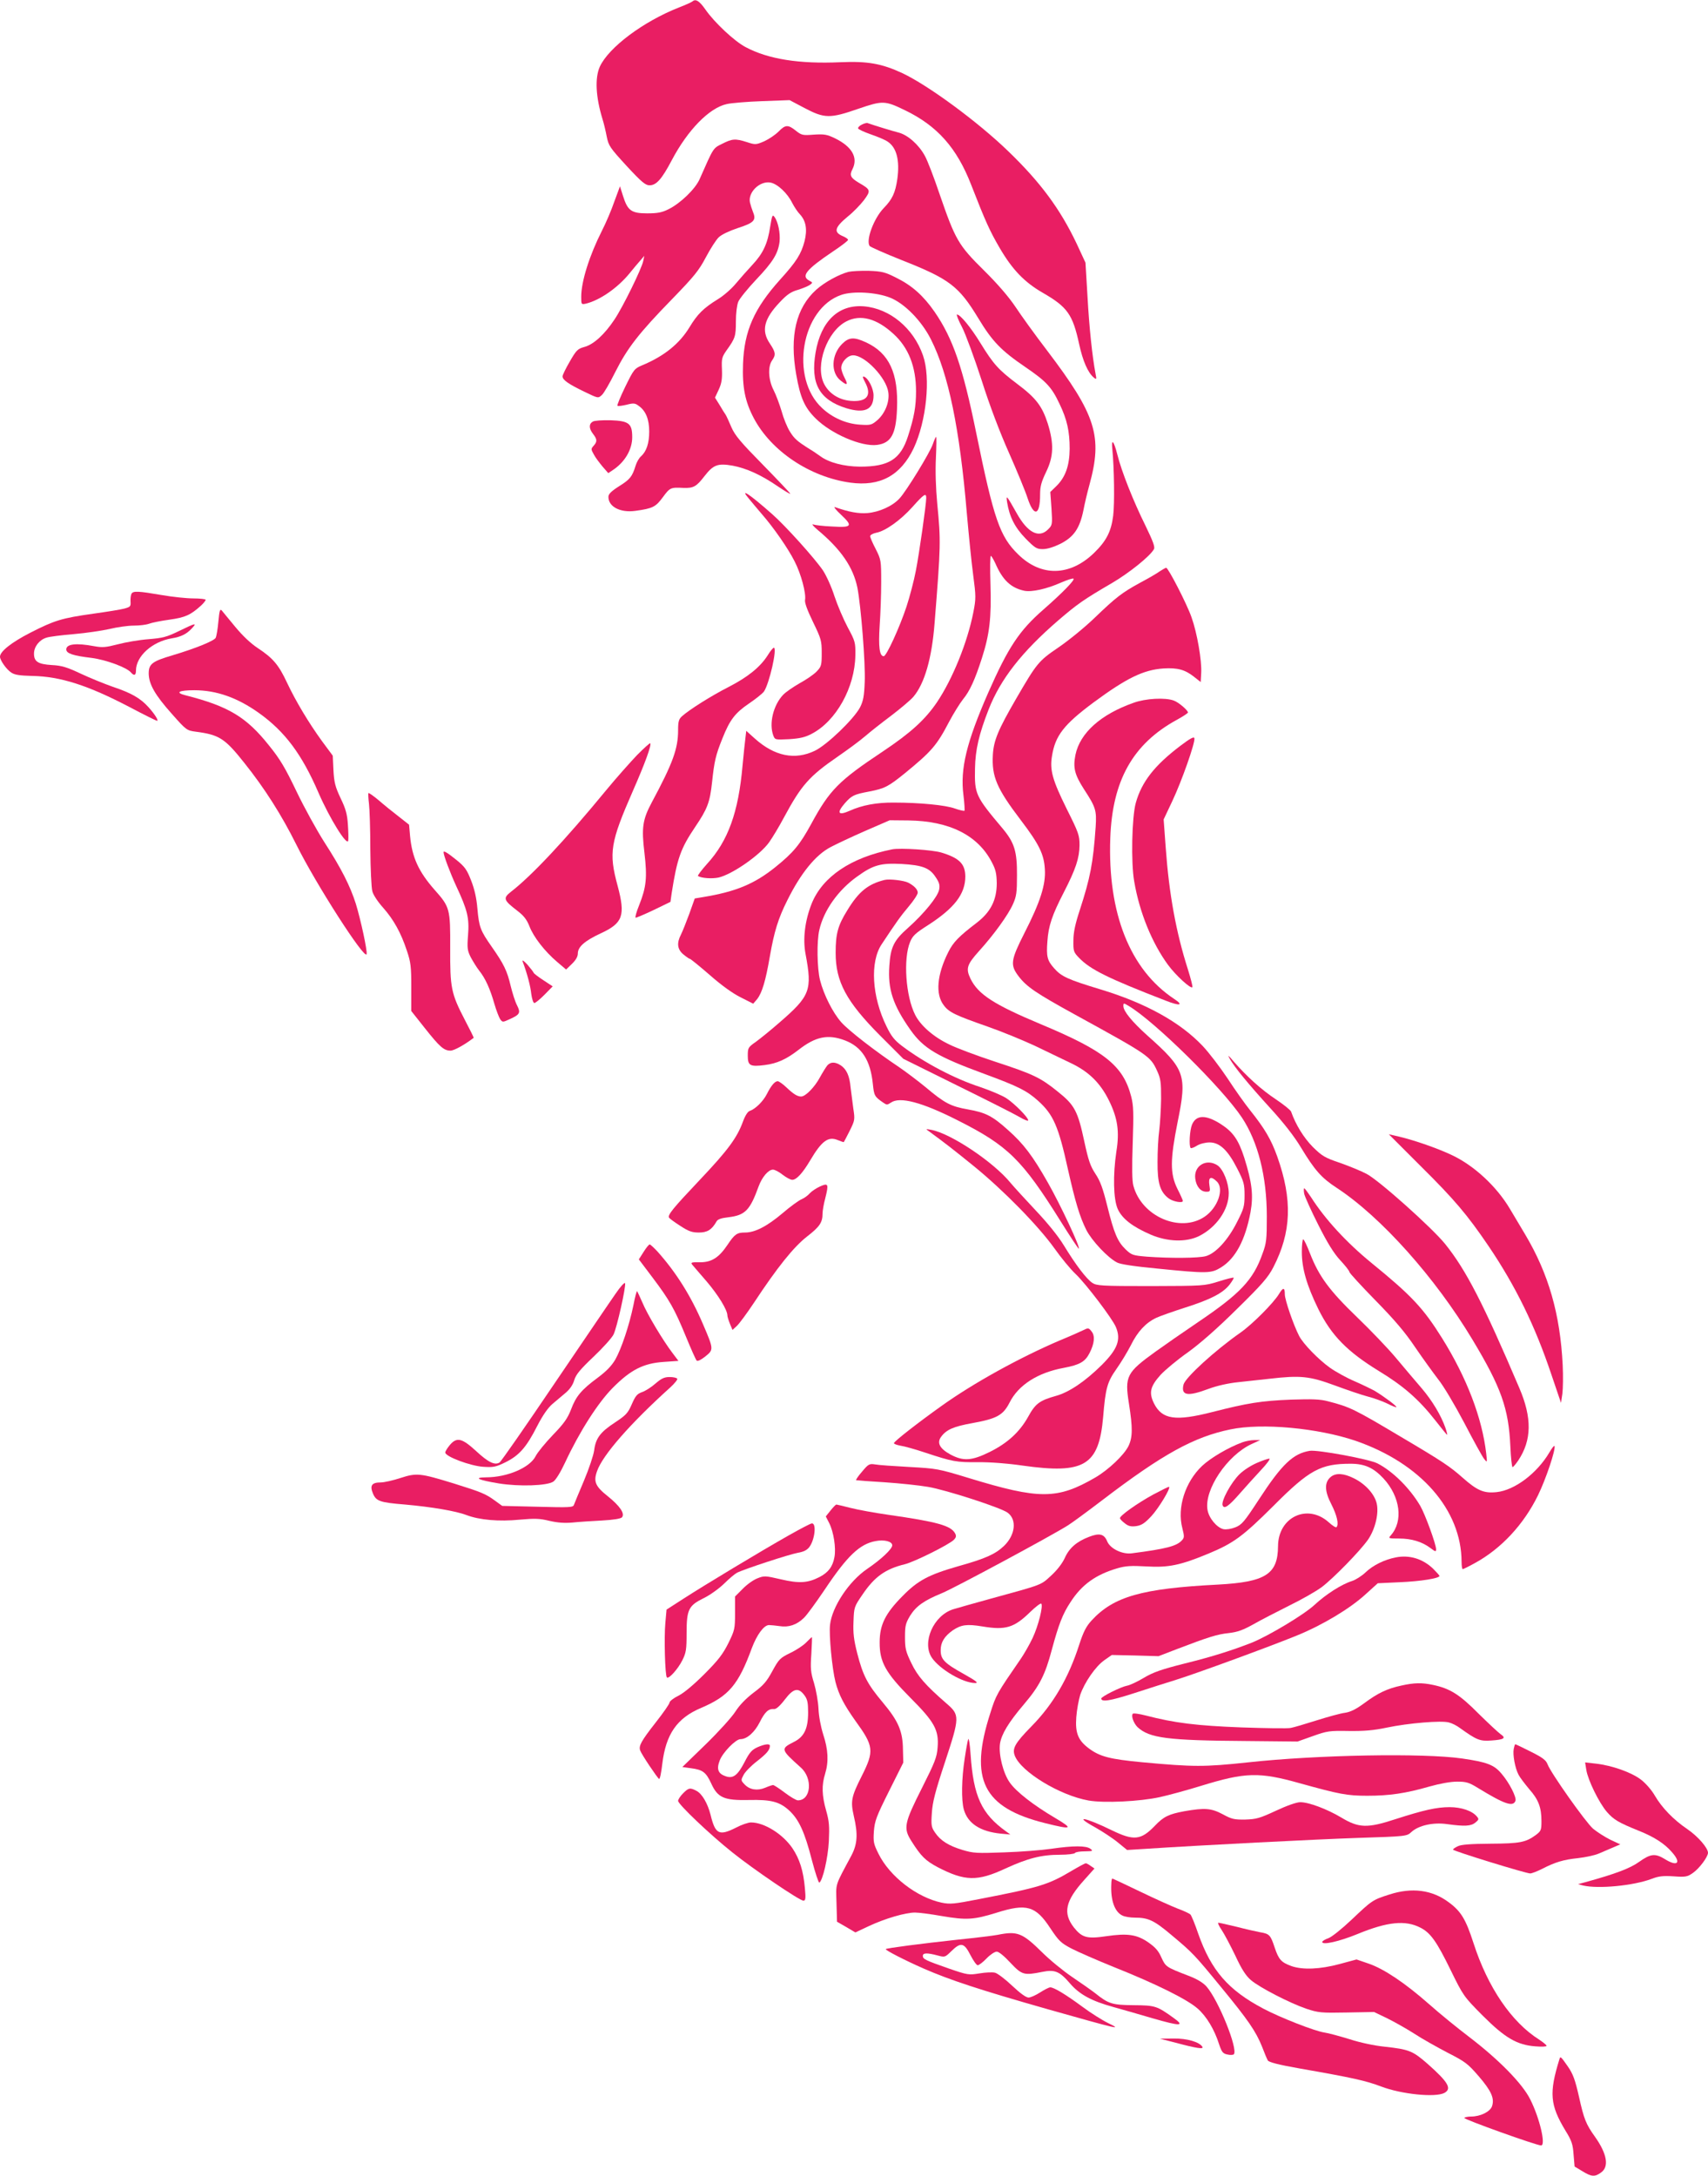 <?xml version="1.0" standalone="no"?>
<!DOCTYPE svg PUBLIC "-//W3C//DTD SVG 20010904//EN"
 "http://www.w3.org/TR/2001/REC-SVG-20010904/DTD/svg10.dtd">
<svg version="1.0" xmlns="http://www.w3.org/2000/svg"
 width="1005pt" height="1280pt" viewBox="0 0 1005 1280"
 preserveAspectRatio="xMidYMid meet">
<g transform="translate(0,1280) scale(0.1,-0.1)"
fill="#e91e63" stroke="none">
<path d="M4075 12792 c-6 -5 -41 -21 -80 -36 -209 -82 -414 -235 -466 -349
-29 -66 -24 -176 16 -307 8 -25 19 -71 25 -103 11 -55 19 -66 117 -173 89 -96
111 -114 135 -114 40 0 72 36 131 148 94 178 221 308 324 330 26 6 120 14 208
17 l161 6 89 -47 c116 -61 149 -62 315 -4 144 49 156 49 274 -8 191 -92 306
-222 390 -438 85 -218 110 -273 169 -374 75 -128 146 -201 254 -263 144 -83
175 -127 213 -302 21 -97 51 -167 86 -196 16 -13 17 -11 10 24 -19 101 -37
270 -47 452 l-12 200 -52 112 c-97 204 -213 361 -403 544 -179 173 -470 387
-623 459 -121 56 -204 71 -363 64 -244 -11 -426 18 -559 89 -65 34 -183 144
-237 222 -35 50 -57 63 -75 47z"/>
<path d="M5071 12067 c-13 -6 -23 -16 -22 -22 0 -5 34 -21 74 -35 41 -14 86
-33 100 -43 53 -35 72 -110 57 -220 -12 -81 -29 -119 -81 -172 -58 -61 -105
-188 -82 -222 5 -6 88 -43 186 -82 284 -112 338 -153 454 -344 82 -136 135
-190 276 -286 123 -84 155 -118 201 -216 45 -93 60 -163 60 -265 -1 -100 -25
-168 -80 -221 l-34 -33 7 -97 c6 -95 5 -98 -20 -123 -54 -54 -120 -20 -184 94
-61 108 -64 112 -57 65 14 -85 45 -147 108 -212 56 -57 66 -63 102 -63 26 0
64 12 103 31 79 40 114 90 136 198 8 42 24 109 35 148 79 287 40 411 -251 794
-69 90 -151 204 -184 254 -39 58 -103 133 -186 215 -150 148 -168 180 -260
447 -33 98 -72 200 -87 226 -35 65 -100 123 -154 137 -35 9 -138 40 -183 56
-5 2 -21 -2 -34 -9z"/>
<path d="M4581 12026 c-19 -19 -56 -44 -84 -57 -49 -21 -53 -21 -102 -5 -69
22 -87 20 -146 -10 -54 -27 -49 -19 -132 -207 -25 -58 -114 -144 -184 -178
-38 -19 -64 -24 -125 -24 -93 0 -115 16 -142 102 l-18 57 -33 -89 c-17 -50
-50 -127 -73 -172 -74 -146 -122 -299 -122 -388 0 -46 0 -47 28 -41 82 20 187
93 257 179 22 27 50 61 63 75 l23 27 -6 -30 c-10 -47 -119 -269 -169 -344 -59
-89 -124 -148 -178 -162 -39 -11 -47 -19 -85 -85 -24 -41 -43 -80 -43 -88 0
-21 35 -45 128 -90 81 -39 81 -40 103 -20 12 10 47 71 79 135 71 141 138 228
334 429 130 134 158 168 199 246 27 51 61 104 76 118 16 16 63 38 111 54 96
31 111 46 91 94 -7 18 -15 43 -18 56 -14 60 58 130 121 118 41 -8 99 -62 127
-119 12 -23 32 -54 46 -68 36 -39 44 -90 27 -158 -20 -76 -48 -120 -144 -226
-153 -170 -211 -302 -218 -495 -5 -138 12 -222 63 -319 102 -194 330 -347 568
-380 175 -24 296 41 373 202 75 160 101 414 55 546 -56 161 -195 276 -347 289
-150 12 -253 -86 -285 -271 -31 -183 21 -278 180 -328 109 -33 161 -9 161 75
0 40 -30 100 -55 110 -11 4 -10 -3 5 -32 42 -78 11 -118 -85 -110 -69 6 -127
43 -156 100 -55 108 17 310 132 368 82 42 177 17 275 -73 90 -81 134 -194 134
-339 0 -89 -11 -151 -47 -263 -44 -137 -113 -180 -283 -180 -95 1 -183 24
-234 62 -17 12 -44 31 -60 40 -75 47 -92 62 -118 104 -16 25 -38 79 -49 120
-12 40 -33 97 -47 124 -31 60 -35 138 -9 175 23 33 21 48 -13 99 -52 76 -35
145 58 243 43 46 67 62 107 73 29 9 60 22 70 29 18 13 18 14 -3 25 -50 27 -19
65 138 171 50 33 90 64 90 69 0 5 -13 14 -29 21 -58 24 -51 51 27 116 32 25
74 69 95 96 42 57 41 62 -28 102 -51 30 -58 45 -39 81 34 67 -2 132 -102 181
-48 23 -63 26 -125 22 -65 -5 -72 -4 -106 23 -46 37 -62 36 -102 -5z"/>
<path d="M4532 11468 c-15 -101 -42 -159 -105 -226 -29 -31 -74 -82 -99 -112
-25 -30 -72 -71 -104 -90 -84 -52 -120 -87 -167 -165 -59 -97 -149 -170 -279
-224 -45 -19 -49 -24 -99 -126 -28 -58 -49 -108 -46 -112 4 -3 27 0 53 6 42
11 51 10 73 -7 41 -29 61 -79 61 -150 0 -69 -16 -117 -48 -146 -12 -10 -26
-35 -32 -55 -20 -65 -33 -81 -97 -121 -47 -30 -63 -46 -63 -63 0 -58 70 -94
158 -82 103 14 120 23 162 80 42 57 46 59 122 55 59 -2 76 8 123 69 52 67 78
77 165 62 81 -15 168 -54 267 -122 40 -27 73 -47 73 -43 0 3 -72 79 -160 169
-130 132 -165 173 -186 221 -14 33 -29 66 -34 74 -6 8 -22 34 -36 58 l-27 43
22 47 c17 37 21 62 19 118 -3 65 0 74 27 113 51 71 55 83 55 169 0 49 6 97 14
117 8 19 56 78 105 130 99 104 129 153 138 223 5 50 -8 116 -30 146 -12 16
-14 9 -25 -56z"/>
<path d="M4993 11201 c-57 -15 -141 -61 -190 -105 -119 -107 -158 -272 -118
-499 24 -137 49 -194 115 -259 92 -91 270 -167 361 -155 82 11 111 62 117 211
9 211 -46 329 -182 392 -71 33 -101 31 -141 -9 -64 -64 -68 -170 -8 -216 38
-31 45 -26 23 16 -11 21 -20 47 -20 59 0 34 37 74 70 74 70 0 196 -133 207
-218 8 -56 -19 -123 -64 -163 -34 -29 -40 -31 -102 -27 -81 5 -162 40 -223 97
-193 177 -123 588 114 667 69 23 203 15 283 -16 86 -33 188 -137 243 -247 103
-204 169 -524 211 -1023 11 -124 27 -286 37 -360 17 -129 17 -141 1 -223 -35
-177 -122 -391 -214 -528 -70 -103 -155 -180 -318 -289 -260 -173 -313 -226
-422 -427 -67 -123 -106 -169 -210 -253 -123 -99 -232 -145 -427 -177 l-48 -8
-32 -90 c-18 -49 -40 -104 -49 -122 -26 -50 -22 -87 14 -117 17 -14 34 -26 38
-26 4 0 57 -43 117 -95 68 -60 136 -109 183 -132 l73 -37 23 27 c29 37 50 107
75 252 25 144 49 223 103 330 79 159 166 266 254 312 32 17 123 60 203 95
l145 63 110 -1 c241 -3 409 -87 491 -246 23 -43 28 -67 29 -123 0 -99 -36
-170 -118 -233 -106 -81 -138 -114 -167 -172 -67 -133 -77 -248 -27 -313 31
-42 68 -59 262 -127 83 -29 206 -80 275 -112 69 -33 163 -78 210 -101 106 -50
174 -117 225 -220 51 -103 63 -182 44 -299 -21 -140 -18 -282 8 -340 26 -57
87 -104 193 -150 100 -43 209 -46 285 -9 102 51 175 155 175 252 0 61 -33 142
-66 164 -65 43 -141 -2 -131 -78 6 -47 32 -77 65 -77 23 0 24 2 18 40 -7 47
10 54 45 19 43 -43 4 -154 -73 -206 -144 -97 -371 2 -419 182 -8 27 -9 109 -4
250 6 180 5 220 -9 275 -47 181 -155 268 -531 425 -277 116 -370 176 -415 269
-28 59 -21 82 52 163 86 95 170 211 198 274 21 46 24 70 24 169 1 142 -15 193
-84 276 -161 191 -166 203 -163 354 2 109 23 201 81 349 70 177 194 336 408
521 112 96 148 122 318 221 102 60 225 159 246 199 7 13 -6 47 -50 138 -71
143 -141 319 -166 420 -20 79 -36 96 -29 30 11 -110 14 -321 5 -392 -12 -93
-40 -148 -112 -218 -142 -138 -312 -142 -447 -9 -108 105 -143 206 -247 715
-79 387 -137 555 -245 712 -66 95 -133 155 -227 201 -65 33 -84 37 -160 40
-48 1 -101 -2 -119 -6z m863 -1713 c43 -100 92 -146 171 -163 44 -9 133 11
216 48 37 16 70 27 74 23 8 -8 -66 -84 -178 -182 -142 -124 -206 -221 -324
-488 -128 -292 -166 -449 -146 -603 6 -48 8 -89 6 -92 -3 -2 -28 3 -56 13 -54
20 -207 35 -359 35 -101 1 -187 -15 -260 -48 -68 -30 -79 -14 -29 44 41 46 53
52 143 69 92 18 112 28 212 109 155 127 186 162 259 302 26 49 63 108 81 131
40 48 71 116 112 244 45 140 56 237 50 432 -3 92 -2 168 2 168 4 0 15 -19 26
-42z"/>
<path d="M5661 10875 c21 -41 73 -182 115 -312 48 -151 108 -308 161 -427 46
-104 96 -224 110 -268 37 -111 73 -101 73 22 0 49 7 74 35 133 45 92 47 167
10 286 -33 102 -69 150 -180 233 -110 83 -139 115 -216 240 -57 93 -119 168
-138 168 -5 0 8 -34 30 -75z"/>
<path d="M3488 10320 c-24 -14 -23 -41 2 -73 24 -31 25 -45 3 -69 -16 -18 -16
-21 1 -51 9 -18 33 -49 51 -71 l34 -39 27 18 c70 46 114 120 114 193 0 81 -19
96 -127 100 -50 1 -96 -2 -105 -8z"/>
<path d="M5489 10188 c-16 -49 -157 -279 -197 -321 -42 -45 -119 -79 -188 -85
-54 -4 -108 6 -191 35 -10 3 6 -17 36 -45 71 -67 64 -76 -53 -69 -50 2 -100 8
-111 12 -11 4 0 -10 25 -31 139 -116 210 -220 235 -341 21 -109 48 -444 43
-555 -3 -83 -9 -112 -27 -148 -36 -69 -194 -221 -266 -256 -118 -57 -238 -32
-354 72 l-50 45 -5 -43 c-3 -24 -11 -97 -17 -163 -24 -273 -85 -442 -209 -577
-33 -37 -57 -69 -53 -71 21 -13 82 -17 121 -9 81 19 244 132 298 208 19 27 58
91 86 144 103 191 148 243 318 360 58 40 130 93 160 119 30 26 100 81 156 123
55 42 113 91 129 110 65 77 108 225 124 431 37 462 37 484 16 702 -9 96 -12
194 -8 273 3 67 4 122 1 122 -3 0 -11 -19 -19 -42z m-39 -317 c0 -37 -41 -325
-61 -428 -11 -58 -36 -153 -55 -211 -40 -121 -118 -292 -134 -292 -25 0 -32
55 -24 180 5 69 9 184 9 256 0 128 -1 132 -32 194 -18 34 -33 69 -33 76 0 7
16 16 35 20 55 10 144 74 214 152 67 75 81 85 81 53z"/>
<path d="M4407 9866 c15 -19 49 -58 74 -88 71 -81 157 -205 195 -281 38 -74
68 -188 61 -226 -3 -16 13 -60 47 -130 48 -99 51 -110 51 -182 0 -72 -2 -80
-30 -109 -16 -17 -61 -48 -100 -69 -38 -22 -82 -52 -97 -68 -58 -61 -84 -169
-58 -239 10 -26 11 -26 93 -22 63 4 94 11 132 31 145 75 255 273 258 462 1 77
-1 83 -45 165 -25 47 -60 129 -78 183 -17 54 -48 122 -68 152 -50 73 -221 263
-301 333 -135 119 -191 155 -134 88z"/>
<path d="M6825 9440 c-16 -12 -68 -42 -115 -67 -108 -59 -142 -85 -270 -208
-58 -56 -154 -134 -213 -174 -116 -79 -126 -91 -248 -301 -106 -183 -132 -245
-137 -330 -7 -128 22 -197 165 -385 108 -142 136 -200 141 -288 6 -90 -27
-193 -120 -375 -81 -160 -85 -188 -35 -254 48 -63 103 -100 334 -227 432 -237
442 -244 481 -329 22 -48 24 -67 24 -166 -1 -61 -6 -145 -11 -186 -6 -41 -10
-124 -10 -185 -1 -123 15 -175 64 -213 25 -20 85 -31 85 -16 0 4 -14 36 -32
71 -44 89 -43 171 1 392 57 278 45 312 -178 510 -90 81 -141 143 -141 173 0
19 1 19 31 1 152 -90 549 -481 666 -656 95 -143 147 -347 147 -582 0 -136 -2
-157 -26 -221 -54 -153 -131 -234 -380 -402 -90 -61 -201 -138 -248 -172 -172
-124 -183 -145 -157 -308 22 -140 22 -196 -3 -248 -26 -53 -118 -140 -195
-185 -224 -130 -329 -130 -745 -3 -180 55 -189 56 -350 65 -91 5 -181 11 -201
15 -33 5 -39 3 -77 -43 -23 -26 -38 -49 -34 -50 4 -1 79 -7 167 -12 88 -6 203
-18 255 -27 104 -17 431 -123 469 -152 56 -41 45 -132 -22 -196 -51 -48 -108
-74 -269 -119 -174 -50 -237 -83 -328 -176 -101 -102 -134 -169 -134 -271 -1
-116 35 -180 181 -327 142 -142 168 -190 160 -291 -4 -58 -16 -88 -91 -237
-106 -210 -112 -238 -63 -315 57 -90 83 -115 154 -153 160 -83 234 -85 399 -8
131 60 211 81 321 81 45 0 85 5 88 10 3 6 30 10 58 10 48 1 50 2 33 15 -25 19
-100 19 -231 0 -55 -8 -179 -18 -276 -21 -162 -6 -181 -5 -245 14 -83 25 -130
55 -162 102 -22 32 -24 43 -19 115 4 64 19 124 77 299 88 267 88 278 9 346
-123 107 -170 160 -207 238 -33 68 -37 86 -37 153 0 67 4 81 30 125 36 57 81
89 188 133 71 29 640 335 740 398 23 14 114 81 202 148 355 271 540 373 755
417 185 39 515 8 736 -67 383 -132 623 -406 624 -712 0 -24 3 -43 7 -43 3 0
36 16 72 36 155 85 287 227 371 399 46 94 104 267 97 289 -2 5 -15 -11 -30
-37 -73 -124 -205 -223 -311 -234 -75 -8 -114 9 -200 85 -72 64 -117 95 -361
239 -277 165 -302 177 -430 210 -48 13 -93 14 -220 10 -173 -7 -255 -20 -462
-73 -216 -55 -294 -44 -342 49 -32 64 -24 101 38 170 27 29 100 90 163 134 74
54 174 142 288 255 146 143 182 185 212 243 107 207 114 398 23 653 -36 100
-73 163 -160 272 -29 36 -88 119 -131 185 -44 66 -110 153 -148 193 -132 139
-333 251 -600 332 -195 59 -231 76 -274 125 -40 45 -46 69 -39 158 6 91 28
155 96 287 71 138 92 202 93 278 0 59 -5 73 -76 215 -83 168 -100 227 -86 310
19 120 70 185 243 314 195 144 295 193 413 201 83 5 127 -7 181 -50 l38 -30 3
54 c4 72 -24 235 -57 327 -27 78 -137 291 -149 291 -4 0 -20 -9 -37 -20z"/>
<path d="M774 9308 c-4 -7 -7 -27 -6 -45 2 -30 0 -33 -37 -43 -22 -6 -104 -19
-183 -30 -185 -26 -227 -39 -370 -112 -111 -57 -178 -110 -178 -141 0 -21 38
-75 66 -93 20 -14 50 -18 123 -20 167 -3 328 -55 573 -183 85 -45 158 -81 162
-81 11 0 -13 39 -51 81 -47 52 -101 83 -209 119 -48 17 -133 51 -188 77 -83
39 -113 48 -171 51 -81 5 -105 20 -105 67 0 41 31 81 73 94 17 6 90 15 161 21
71 6 165 20 210 30 45 11 109 20 143 20 34 0 74 5 90 11 15 6 69 17 120 24 93
13 124 27 186 83 15 14 27 29 27 34 0 4 -33 8 -72 8 -40 0 -125 9 -188 20
-134 23 -166 25 -176 8z"/>
<path d="M1285 9144 c-4 -44 -11 -86 -16 -96 -10 -18 -118 -62 -255 -103 -119
-35 -139 -51 -139 -107 1 -62 36 -125 136 -237 85 -96 88 -98 141 -105 138
-18 171 -39 286 -184 119 -149 219 -306 306 -481 115 -232 402 -678 413 -644
6 17 -35 205 -63 296 -34 107 -86 209 -186 364 -44 69 -118 203 -163 297 -66
138 -97 191 -163 272 -132 166 -238 230 -490 294 -64 16 -41 30 51 30 131 0
255 -44 382 -135 151 -108 251 -241 349 -468 66 -152 168 -316 175 -282 2 11
1 53 -2 95 -4 60 -12 91 -43 155 -32 68 -38 93 -42 165 l-4 85 -63 85 c-79
109 -154 234 -206 344 -49 105 -82 144 -171 203 -44 29 -90 73 -134 126 -37
45 -73 88 -79 96 -11 11 -14 -1 -20 -65z"/>
<path d="M1053 9088 c-72 -35 -95 -41 -180 -48 -54 -4 -135 -18 -180 -30 -70
-18 -90 -20 -139 -11 -106 20 -164 13 -164 -19 0 -24 40 -37 149 -50 85 -11
207 -56 232 -86 18 -21 29 -17 29 11 0 85 96 171 210 190 55 9 88 25 119 59
32 34 22 32 -76 -16z"/>
<path d="M4517 8945 c-44 -69 -117 -128 -230 -186 -102 -52 -232 -134 -274
-172 -19 -17 -23 -31 -23 -82 0 -109 -31 -194 -155 -425 -54 -101 -61 -149
-43 -297 17 -145 11 -201 -31 -307 -16 -39 -25 -72 -21 -74 4 -1 51 19 106 45
l99 48 7 50 c32 205 53 264 138 390 73 108 87 145 100 265 13 122 21 158 61
257 43 108 74 149 155 204 40 27 80 59 89 71 32 47 80 258 58 258 -4 0 -21
-20 -36 -45z"/>
<path d="M6670 8666 c-193 -68 -315 -177 -342 -306 -15 -76 -5 -116 50 -202
70 -107 75 -125 69 -221 -15 -216 -32 -301 -94 -492 -26 -79 -37 -129 -37
-177 -1 -63 1 -69 34 -103 66 -68 168 -119 509 -251 84 -33 108 -28 50 10
-260 172 -392 504 -376 946 12 339 133 554 390 695 37 20 67 40 67 44 0 13
-55 60 -83 70 -50 19 -166 13 -237 -13z"/>
<path d="M6944 8412 c-150 -114 -226 -210 -261 -335 -23 -83 -29 -353 -9 -463
31 -182 105 -362 199 -490 45 -61 133 -142 143 -131 3 3 -9 49 -26 104 -70
219 -111 442 -131 719 l-12 164 51 108 c55 116 135 343 130 369 -2 12 -23 1
-84 -45z"/>
<path d="M3749 8359 c-39 -41 -122 -134 -183 -208 -241 -293 -438 -503 -560
-597 -47 -37 -43 -49 35 -109 41 -31 58 -53 74 -93 24 -63 90 -148 163 -210
l53 -45 34 33 c23 22 35 43 35 61 0 39 39 74 133 118 133 61 148 105 101 281
-53 195 -43 254 91 560 70 159 110 269 101 278 -3 2 -37 -29 -77 -69z"/>
<path d="M2168 8135 c-2 -2 -1 -30 3 -62 4 -32 8 -152 8 -268 1 -115 6 -227
12 -248 5 -21 34 -64 63 -96 62 -70 105 -147 140 -253 23 -68 26 -93 26 -216
l0 -139 80 -101 c88 -111 112 -132 151 -132 21 0 82 34 136 75 2 1 -22 49 -52
106 -81 156 -87 188 -86 423 1 230 -2 241 -92 342 -94 107 -132 190 -144 315
l-6 68 -61 48 c-34 26 -86 68 -117 95 -31 26 -58 45 -61 43z"/>
<path d="M5250 7804 c-243 -48 -410 -161 -474 -319 -40 -101 -53 -208 -36
-297 40 -213 28 -246 -155 -404 -49 -43 -111 -93 -137 -112 -46 -32 -48 -36
-48 -82 0 -58 13 -66 99 -55 73 9 128 34 199 89 101 79 174 94 274 56 99 -38
150 -117 164 -257 7 -68 10 -74 61 -109 20 -14 24 -14 45 0 52 37 182 3 393
-104 296 -149 379 -231 606 -594 57 -91 105 -164 107 -161 9 8 -108 258 -182
388 -89 157 -143 229 -236 311 -91 82 -132 102 -234 120 -102 18 -137 36 -251
132 -44 36 -114 89 -155 117 -139 93 -298 216 -340 264 -49 55 -103 161 -125
248 -17 68 -20 228 -4 295 26 115 111 235 224 315 93 67 137 79 259 73 123 -7
166 -23 201 -77 22 -32 26 -48 21 -74 -8 -42 -89 -141 -183 -225 -83 -73 -103
-113 -110 -223 -10 -137 21 -231 124 -377 77 -109 157 -157 438 -260 198 -73
247 -98 313 -157 90 -81 120 -149 176 -404 43 -191 69 -278 108 -356 32 -63
126 -163 180 -191 20 -11 101 -23 237 -36 298 -30 317 -29 376 7 85 53 142
160 173 324 18 100 9 176 -37 322 -34 105 -66 151 -138 197 -88 56 -144 55
-169 -3 -14 -34 -19 -126 -8 -138 3 -3 20 3 37 14 18 11 50 19 74 19 60 0 108
-46 163 -154 39 -76 43 -92 43 -156 0 -65 -4 -80 -44 -158 -53 -106 -126 -185
-184 -201 -44 -12 -209 -13 -347 -3 -82 7 -89 9 -124 42 -48 46 -69 95 -109
257 -26 104 -41 146 -70 189 -30 46 -41 79 -65 190 -38 178 -57 214 -155 292
-104 84 -144 103 -373 178 -106 35 -227 80 -268 101 -92 44 -167 110 -199 173
-56 110 -71 330 -30 429 15 37 32 52 104 98 157 101 221 184 221 288 -1 73
-35 108 -141 140 -53 16 -241 28 -289 19z"/>
<path d="M2610 7787 c0 -19 39 -122 74 -198 67 -143 78 -189 70 -290 -6 -76
-4 -90 16 -130 13 -24 35 -60 50 -79 36 -45 64 -107 89 -195 11 -38 27 -79 34
-90 14 -19 15 -19 56 0 60 27 66 37 43 82 -11 21 -27 72 -37 113 -21 90 -41
130 -111 230 -68 97 -75 116 -85 226 -5 61 -17 114 -37 165 -25 64 -37 81 -88
122 -51 41 -74 55 -74 44z"/>
<path d="M5205 7624 c-97 -24 -152 -68 -219 -178 -56 -90 -69 -138 -69 -251 0
-169 62 -286 262 -487 l136 -136 315 -156 c173 -85 339 -169 368 -186 28 -17
52 -26 52 -20 0 17 -79 97 -127 129 -25 17 -95 46 -156 67 -151 49 -329 143
-459 241 -46 35 -64 58 -92 116 -86 175 -98 379 -28 483 86 130 111 165 159
222 29 34 53 71 53 81 0 19 -21 41 -56 59 -25 13 -111 23 -139 16z"/>
<path d="M3075 7145 c27 -72 46 -144 51 -191 4 -30 12 -54 18 -54 7 0 33 22
60 49 l48 49 -56 37 c-31 20 -56 40 -56 43 -1 4 -17 25 -36 47 -21 23 -33 31
-29 20z"/>
<path d="M7236 6572 c29 -51 107 -146 239 -291 78 -85 141 -166 180 -231 81
-134 121 -179 210 -237 261 -171 580 -528 799 -893 169 -281 213 -405 223
-627 3 -68 9 -123 13 -123 4 0 19 18 34 40 79 119 81 250 6 425 -212 497 -313
694 -437 848 -77 95 -390 375 -462 412 -32 17 -103 46 -157 65 -89 30 -105 40
-160 94 -53 54 -100 130 -127 207 -3 9 -43 41 -89 72 -86 57 -172 135 -248
222 -33 39 -39 43 -24 17z"/>
<path d="M4868 6533 c-8 -10 -28 -42 -44 -71 -30 -56 -84 -112 -110 -112 -22
0 -45 14 -87 54 -21 20 -44 36 -51 36 -17 0 -39 -26 -64 -76 -22 -43 -68 -88
-101 -99 -11 -3 -27 -28 -40 -64 -34 -93 -88 -167 -252 -340 -160 -169 -192
-208 -182 -224 3 -5 33 -27 66 -48 49 -32 69 -39 109 -39 50 0 76 16 104 65 7
13 27 20 71 25 98 12 126 41 177 182 20 54 57 98 84 98 11 0 36 -13 57 -30 21
-16 46 -30 57 -30 24 0 60 38 105 114 68 115 106 143 162 120 19 -8 35 -13 36
-12 2 2 17 32 35 67 30 61 31 65 21 130 -5 36 -12 92 -16 124 -6 69 -24 108
-59 131 -33 21 -59 20 -78 -1z"/>
<path d="M5468 6144 c97 -71 138 -103 264 -205 173 -141 378 -350 473 -483 39
-55 94 -122 124 -150 61 -58 216 -262 237 -312 31 -74 10 -130 -83 -223 -98
-97 -193 -161 -270 -182 -96 -27 -121 -45 -164 -124 -50 -89 -121 -154 -226
-206 -105 -52 -155 -55 -230 -15 -64 35 -82 69 -55 105 31 42 73 60 184 80
143 26 180 46 218 120 52 104 166 177 320 205 94 18 125 36 151 87 29 56 33
102 12 127 -17 22 -20 22 -48 8 -16 -8 -79 -36 -140 -61 -236 -101 -508 -251
-695 -385 -139 -99 -280 -209 -280 -219 0 -5 18 -11 39 -15 22 -3 86 -21 143
-40 163 -54 186 -58 311 -57 71 1 176 -7 265 -20 362 -51 448 0 473 286 14
170 24 205 78 282 27 38 65 101 85 140 40 81 88 132 149 161 23 11 101 38 172
61 148 47 222 85 261 136 15 20 25 37 23 39 -2 3 -42 -7 -89 -22 -84 -26 -88
-26 -400 -27 -292 0 -317 2 -343 19 -35 24 -97 105 -167 220 -35 57 -96 132
-165 205 -60 64 -127 137 -148 162 -100 123 -351 291 -467 313 -35 6 -35 6
-12 -10z"/>
<path d="M8359 5941 c200 -198 275 -287 400 -471 159 -235 273 -468 369 -754
l57 -168 8 53 c4 30 5 106 2 169 -15 301 -83 537 -221 769 -32 53 -72 121 -90
151 -78 131 -209 253 -340 315 -84 40 -219 87 -311 109 l-61 14 187 -187z"/>
<path d="M4825 5821 c-22 -10 -49 -28 -60 -40 -11 -13 -33 -29 -50 -36 -16 -7
-66 -43 -110 -81 -91 -77 -162 -114 -221 -114 -47 0 -61 -9 -103 -72 -51 -76
-94 -103 -162 -103 -50 1 -56 -1 -46 -14 7 -8 45 -53 86 -100 67 -79 121 -166
121 -199 0 -7 7 -29 15 -49 l15 -36 26 24 c14 13 59 74 99 134 139 211 235
330 313 391 75 58 92 83 92 136 0 16 7 57 16 90 21 84 18 91 -31 69z"/>
<path d="M7674 5778 c4 -18 41 -100 83 -183 54 -107 91 -167 129 -208 30 -32
54 -63 54 -69 0 -6 69 -81 153 -167 112 -114 175 -188 234 -276 45 -66 106
-150 135 -188 31 -38 97 -149 154 -257 54 -104 107 -200 117 -212 18 -23 18
-22 12 32 -24 209 -114 445 -260 679 -110 176 -179 250 -415 442 -148 121
-273 257 -356 387 -19 28 -36 52 -40 52 -3 0 -3 -15 0 -32z"/>
<path d="M7660 5437 c0 -98 29 -198 97 -337 77 -156 171 -251 357 -365 145
-88 236 -168 333 -292 36 -46 66 -83 68 -83 2 0 -2 18 -10 41 -26 74 -77 159
-139 232 -34 40 -102 119 -150 177 -48 58 -153 167 -232 243 -161 155 -223
239 -275 372 -18 47 -36 85 -41 85 -4 0 -8 -33 -8 -73z"/>
<path d="M3787 5436 l-28 -44 80 -106 c101 -134 130 -185 197 -348 30 -73 58
-136 63 -141 6 -6 26 4 51 24 50 40 50 42 -14 191 -71 166 -158 304 -268 427
-21 22 -41 41 -45 41 -5 0 -21 -20 -36 -44z"/>
<path d="M3622 5190 c-29 -41 -190 -279 -360 -529 -169 -250 -314 -459 -323
-464 -28 -17 -66 1 -138 68 -84 77 -114 83 -155 34 -14 -17 -26 -36 -26 -43 0
-24 148 -79 223 -84 61 -4 75 -1 132 27 80 40 122 87 186 213 33 64 64 108 90
130 21 18 56 47 77 65 25 21 43 47 51 75 10 33 35 63 113 137 55 52 108 111
118 131 20 40 74 282 68 302 -3 7 -28 -21 -56 -62z"/>
<path d="M7526 5189 c-31 -52 -156 -178 -226 -227 -153 -107 -325 -265 -336
-306 -16 -65 23 -72 146 -26 51 19 118 34 178 40 53 6 136 15 183 20 182 21
235 15 382 -39 73 -27 161 -57 196 -66 36 -9 87 -28 114 -41 27 -14 51 -23 53
-21 5 5 -69 60 -126 95 -20 11 -73 37 -119 57 -47 20 -112 56 -146 80 -67 48
-157 140 -181 187 -33 64 -84 212 -84 244 0 42 -10 43 -34 3z"/>
<path d="M3727 5122 c-24 -116 -70 -255 -107 -320 -22 -37 -52 -68 -103 -106
-96 -71 -128 -109 -157 -187 -20 -51 -40 -81 -106 -149 -45 -47 -91 -103 -102
-125 -34 -68 -167 -125 -292 -125 -78 -1 -46 -16 76 -36 119 -19 283 -14 320
11 14 9 43 56 69 112 85 182 193 351 280 439 106 107 181 145 301 153 l86 6
-34 45 c-56 73 -150 230 -178 298 -15 34 -29 64 -31 67 -3 2 -13 -35 -22 -83z"/>
<path d="M3856 4661 c-25 -22 -60 -44 -79 -50 -28 -10 -38 -22 -59 -70 -23
-53 -34 -65 -99 -108 -87 -57 -114 -93 -123 -165 -4 -29 -31 -109 -60 -178
-29 -69 -56 -133 -59 -142 -5 -15 -25 -16 -214 -11 l-208 5 -40 29 c-57 42
-82 52 -245 103 -199 61 -218 63 -314 32 -43 -14 -95 -26 -116 -26 -52 0 -65
-18 -46 -64 19 -46 40 -54 189 -66 157 -14 299 -38 362 -62 76 -29 191 -39
313 -27 90 8 118 7 175 -7 48 -11 87 -14 135 -10 37 4 115 9 174 12 71 4 111
11 118 19 18 22 -13 67 -84 124 -73 58 -85 86 -63 147 32 94 196 281 430 492
26 24 45 47 42 52 -4 6 -24 10 -45 10 -31 0 -48 -8 -84 -39z"/>
<path d="M7310 4316 c-84 -31 -187 -92 -237 -139 -99 -94 -148 -245 -116 -366
12 -48 12 -56 -2 -71 -31 -35 -95 -51 -296 -77 -55 -7 -126 27 -144 70 -18 44
-45 51 -107 27 -73 -28 -117 -66 -143 -125 -15 -32 -44 -70 -80 -103 -62 -57
-46 -51 -360 -137 -93 -26 -191 -53 -216 -61 -116 -36 -186 -195 -126 -285 47
-69 184 -149 255 -149 21 0 8 11 -63 51 -119 66 -140 88 -140 142 0 47 22 82
71 117 50 33 82 38 174 23 137 -23 187 -8 282 85 32 31 61 53 65 49 12 -13
-17 -130 -51 -202 -18 -38 -49 -92 -68 -120 -144 -209 -147 -214 -181 -322
-126 -390 -43 -556 322 -647 160 -40 170 -35 60 30 -127 75 -228 153 -267 208
-39 54 -67 166 -58 229 9 57 50 125 141 232 91 107 125 173 164 321 40 148 64
211 110 280 66 103 149 162 276 199 48 14 80 16 170 11 130 -8 201 7 365 75
149 62 202 101 383 281 211 212 278 248 454 248 83 0 135 -24 193 -86 100
-108 118 -253 43 -336 -15 -17 -13 -18 49 -18 74 0 136 -19 185 -56 29 -22 33
-23 33 -7 0 30 -65 207 -93 255 -61 104 -162 204 -252 250 -48 25 -352 81
-398 74 -98 -16 -164 -78 -300 -287 -85 -130 -100 -148 -138 -163 -25 -10 -53
-14 -70 -11 -39 9 -86 65 -94 114 -20 118 116 321 260 387 l50 23 -35 0 c-19
0 -51 -6 -70 -13z"/>
<path d="M7396 4195 c-33 -14 -79 -43 -103 -67 -49 -48 -109 -158 -99 -183 9
-24 36 -5 103 72 32 37 87 97 122 135 35 37 58 68 50 68 -8 0 -41 -11 -73 -25z"/>
<path d="M7831 4113 c-39 -32 -38 -83 3 -162 33 -65 45 -118 30 -134 -4 -4
-24 9 -45 28 -125 113 -298 32 -299 -140 -1 -165 -73 -211 -355 -226 -447 -23
-612 -70 -742 -211 -32 -35 -48 -66 -73 -143 -63 -196 -153 -350 -281 -480
-97 -99 -114 -130 -98 -172 36 -95 265 -234 434 -264 91 -16 302 -6 420 20 50
11 157 40 238 65 266 82 345 84 587 16 231 -64 276 -73 395 -73 131 0 226 14
365 54 64 18 126 29 164 29 54 0 70 -5 122 -37 157 -96 207 -113 221 -76 8 20
-36 107 -83 161 -43 51 -85 67 -230 88 -227 33 -853 22 -1264 -23 -254 -27
-316 -27 -619 1 -190 18 -248 33 -312 80 -65 48 -83 91 -76 185 3 42 14 101
23 131 25 73 90 168 143 205 l43 30 138 -3 137 -4 109 42 c186 71 237 87 305
94 51 6 82 17 145 52 43 25 138 73 209 109 72 35 158 84 192 109 70 53 227
214 273 280 43 63 65 158 50 215 -14 55 -68 113 -133 145 -60 30 -106 33 -136
9z"/>
<path d="M6786 4009 c-95 -52 -196 -124 -196 -139 0 -5 12 -18 28 -30 21 -17
36 -21 67 -17 32 5 50 16 90 59 44 48 114 164 104 172 -2 2 -44 -19 -93 -45z"/>
<path d="M4887 3915 l-28 -35 20 -39 c26 -51 41 -146 31 -200 -10 -56 -36 -91
-89 -118 -69 -35 -119 -38 -226 -13 -91 21 -98 22 -138 6 -24 -9 -63 -37 -87
-62 l-45 -45 0 -97 c0 -94 -2 -101 -39 -177 -32 -64 -59 -100 -140 -181 -64
-64 -120 -111 -153 -128 -29 -14 -53 -33 -53 -40 0 -8 -37 -61 -81 -117 -87
-111 -102 -139 -92 -166 8 -23 100 -160 111 -167 5 -3 13 37 19 89 21 174 86
269 229 329 162 69 219 136 298 352 30 79 71 135 101 135 11 0 39 -3 61 -6 54
-9 102 7 144 48 18 17 73 93 123 167 133 199 206 268 299 285 51 10 98 -2 98
-25 0 -21 -64 -82 -148 -139 -106 -72 -206 -222 -218 -328 -7 -60 12 -258 32
-337 20 -76 49 -132 117 -228 109 -150 112 -177 37 -326 -61 -121 -66 -147
-46 -235 25 -106 21 -164 -14 -231 -100 -187 -91 -159 -88 -280 l3 -110 54
-31 54 -32 81 38 c94 44 214 79 270 79 21 0 93 -9 160 -21 142 -24 185 -22
320 20 177 56 230 40 316 -91 50 -75 62 -87 125 -120 39 -20 151 -69 250 -109
246 -98 429 -189 491 -243 53 -46 100 -124 128 -213 15 -44 22 -53 48 -58 16
-4 33 -3 38 1 26 30 -90 318 -161 399 -21 23 -55 44 -108 64 -130 50 -132 52
-157 106 -17 39 -35 60 -78 90 -67 46 -122 54 -245 36 -115 -17 -144 -9 -192
51 -66 85 -51 156 61 280 l60 67 -22 15 c-12 9 -26 16 -29 16 -4 0 -42 -20
-84 -45 -138 -82 -188 -97 -544 -166 -148 -29 -170 -31 -220 -21 -146 31 -306
154 -372 288 -29 58 -31 70 -27 132 5 61 14 86 89 236 l84 168 -2 76 c-1 109
-27 168 -118 277 -90 107 -117 157 -151 290 -20 78 -25 119 -22 186 3 85 4 88
52 158 72 107 136 152 251 180 56 14 259 115 287 143 14 14 16 23 8 38 -25 46
-103 68 -396 110 -77 11 -176 29 -219 40 -43 11 -81 20 -84 20 -3 0 -19 -16
-34 -35z"/>
<path d="M4640 3768 c-166 -94 -490 -289 -617 -371 l-101 -65 -7 -78 c-8 -84
-2 -310 9 -321 11 -11 65 49 91 101 22 44 25 63 25 160 0 139 12 162 102 206
35 17 88 55 118 84 30 30 65 59 77 65 41 21 307 108 357 117 35 6 55 16 69 35
32 44 42 140 14 138 -7 0 -68 -32 -137 -71z"/>
<path d="M8213 3639 c-67 -13 -134 -46 -178 -88 -22 -21 -58 -44 -80 -51 -61
-19 -153 -78 -220 -140 -61 -57 -268 -181 -368 -222 -115 -45 -230 -82 -396
-123 -139 -35 -186 -52 -240 -84 -37 -22 -82 -44 -101 -47 -36 -7 -150 -64
-150 -75 0 -22 52 -14 189 30 86 28 199 64 251 80 119 37 556 197 712 261 152
62 311 158 402 241 l73 66 129 6 c122 5 234 23 234 37 0 3 -17 22 -37 42 -61
59 -140 83 -220 67z"/>
<path d="M4744 3139 c-16 -17 -58 -45 -94 -62 -61 -30 -67 -37 -105 -106 -33
-61 -52 -84 -110 -127 -46 -35 -83 -73 -108 -112 -21 -33 -100 -120 -175 -193
l-137 -133 50 -7 c70 -9 89 -23 120 -90 38 -84 76 -100 221 -97 132 3 181 -10
238 -62 57 -53 91 -127 133 -291 20 -76 40 -136 44 -133 20 12 51 145 56 244
4 88 2 117 -16 180 -25 88 -27 149 -6 216 22 72 18 143 -11 231 -15 48 -26
107 -28 153 -2 41 -14 108 -26 149 -20 64 -22 87 -16 172 3 55 5 99 3 99 -2 0
-16 -14 -33 -31z m-10 -312 c17 -23 21 -43 21 -100 0 -95 -23 -144 -85 -174
-78 -40 -77 -43 42 -150 72 -64 60 -193 -17 -193 -10 0 -44 20 -77 45 -33 25
-64 45 -69 45 -5 0 -26 -7 -47 -16 -46 -19 -91 -12 -121 20 -22 23 -22 25 -6
55 8 17 44 54 79 81 59 46 76 67 76 91 0 14 -31 10 -74 -9 -32 -15 -46 -30
-75 -87 -41 -79 -68 -99 -112 -83 -44 15 -54 42 -34 93 18 47 94 125 122 125
38 0 83 40 113 99 31 62 52 81 85 78 12 -1 34 18 63 56 51 67 80 73 116 24z"/>
<path d="M8245 2885 c-84 -18 -139 -45 -217 -103 -49 -36 -81 -52 -114 -57
-26 -3 -101 -24 -168 -45 -66 -21 -134 -41 -151 -44 -16 -4 -147 -2 -290 3
-263 10 -394 26 -563 70 -39 10 -74 15 -77 10 -10 -14 6 -56 28 -78 70 -65
175 -79 642 -82 l300 -3 90 32 c84 30 98 32 210 30 92 -1 145 3 226 20 124 26
321 43 365 30 17 -4 47 -19 65 -33 98 -70 116 -78 184 -73 75 5 89 14 55 37
-13 9 -71 63 -130 121 -112 113 -168 148 -268 169 -66 14 -111 13 -187 -4z"/>
<path d="M5697 2570 c-3 -8 -13 -61 -21 -116 -18 -117 -20 -242 -5 -297 23
-83 97 -131 219 -143 l55 -5 -25 18 c-145 104 -192 206 -209 453 -4 58 -10 98
-14 90z"/>
<path d="M8907 2513 c-7 -35 8 -114 28 -152 8 -16 37 -54 63 -85 55 -62 72
-108 72 -189 0 -52 -3 -58 -32 -80 -60 -44 -93 -51 -268 -52 -117 -1 -173 -5
-192 -15 -16 -7 -28 -16 -28 -20 0 -8 429 -140 454 -140 9 0 40 12 68 26 80
41 127 55 213 64 44 5 100 17 125 28 25 11 63 27 84 36 l40 17 -60 28 c-32 16
-77 45 -100 64 -44 38 -249 328 -268 379 -9 24 -28 39 -98 74 -48 24 -89 44
-92 44 -2 0 -6 -12 -9 -27z"/>
<path d="M9334 2389 c9 -59 75 -194 121 -247 40 -46 69 -63 188 -111 90 -36
151 -75 195 -126 57 -64 32 -87 -43 -40 -56 34 -83 31 -149 -16 -54 -39 -139
-71 -316 -120 l-45 -12 30 -8 c91 -21 297 -1 403 39 42 16 67 19 130 15 69 -5
80 -3 112 19 38 26 89 94 90 119 0 29 -59 97 -122 140 -81 55 -149 125 -191
197 -19 33 -54 73 -83 95 -56 42 -168 82 -264 93 l-63 7 7 -44z"/>
<path d="M4019 2251 c-16 -16 -29 -36 -29 -44 0 -20 186 -197 319 -303 123
-99 396 -284 418 -284 13 0 15 11 9 74 -9 102 -31 171 -73 234 -57 84 -166
152 -244 152 -16 0 -55 -13 -87 -30 -101 -51 -123 -40 -151 75 -17 67 -50 124
-83 141 -38 20 -46 18 -79 -15z"/>
<path d="M7508 2149 c-95 -44 -115 -50 -180 -52 -65 -1 -80 2 -133 31 -68 36
-105 39 -226 18 -91 -17 -122 -31 -174 -86 -81 -84 -123 -89 -251 -27 -162 79
-233 91 -98 17 42 -24 102 -63 132 -88 l54 -44 97 6 c350 23 1021 57 1262 65
284 9 287 10 313 34 43 40 130 59 212 47 102 -14 139 -12 165 9 21 17 22 21 9
36 -27 33 -91 55 -160 55 -77 0 -152 -17 -320 -71 -165 -54 -215 -52 -318 10
-82 49 -192 91 -242 90 -21 0 -78 -20 -142 -50z"/>
<path d="M6539 1718 c-5 -96 20 -165 66 -186 14 -7 47 -12 73 -12 79 0 113
-16 217 -104 123 -103 132 -112 295 -311 153 -186 200 -254 236 -344 14 -37
29 -73 34 -81 5 -10 61 -25 186 -47 320 -56 389 -72 480 -106 120 -46 320 -66
373 -38 45 25 23 63 -99 171 -88 77 -109 85 -254 101 -59 6 -144 24 -205 44
-59 18 -125 36 -147 39 -57 8 -261 88 -361 141 -206 109 -306 224 -382 439
-20 59 -41 110 -47 115 -5 5 -38 21 -74 34 -36 14 -136 59 -223 101 -87 42
-160 76 -162 76 -3 0 -6 -15 -6 -32z"/>
<path d="M8175 1656 c-98 -31 -103 -35 -220 -146 -59 -56 -119 -104 -139 -111
-20 -7 -36 -17 -36 -22 0 -20 101 3 206 46 177 73 283 84 372 38 59 -30 95
-80 178 -250 74 -151 77 -155 187 -266 132 -132 203 -174 311 -182 37 -3 66
-2 66 3 0 5 -20 21 -44 37 -162 102 -302 307 -386 568 -45 139 -73 186 -145
239 -98 74 -218 89 -350 46z"/>
<path d="M7188 1448 c16 -24 52 -92 81 -152 37 -80 62 -118 91 -143 51 -44
230 -136 327 -169 70 -23 86 -25 236 -22 l162 3 75 -36 c41 -20 114 -61 161
-91 47 -31 137 -81 198 -113 102 -52 118 -64 181 -137 75 -87 95 -131 79 -178
-12 -32 -68 -60 -124 -60 -18 0 -36 -4 -39 -8 -5 -8 425 -162 452 -162 29 0
-8 160 -64 271 -46 93 -185 234 -359 367 -66 50 -172 136 -235 192 -143 126
-267 209 -358 240 l-70 24 -100 -27 c-115 -31 -217 -35 -283 -12 -60 22 -75
38 -99 110 -24 73 -31 80 -85 89 -22 4 -84 18 -138 32 -54 13 -102 24 -108 24
-5 0 3 -19 19 -42z"/>
<path d="M5871 1419 c-25 -5 -133 -18 -240 -29 -204 -22 -413 -49 -419 -55 -6
-5 110 -65 224 -115 156 -68 330 -125 730 -239 418 -118 442 -124 354 -81 -35
17 -103 60 -150 95 -96 71 -168 115 -190 115 -8 0 -35 -14 -60 -30 -25 -16
-55 -30 -68 -30 -15 0 -49 25 -97 70 -40 38 -85 72 -100 76 -15 4 -56 2 -92
-4 -62 -10 -68 -10 -181 29 -137 48 -152 55 -152 74 0 18 25 19 85 3 45 -12
45 -12 83 25 55 54 75 50 112 -23 17 -33 36 -60 43 -60 7 0 31 18 52 40 21 22
48 40 60 40 12 0 44 -26 80 -65 68 -72 79 -76 188 -54 74 15 102 3 163 -68 55
-64 125 -103 256 -139 51 -14 155 -44 230 -66 166 -48 193 -47 121 4 -96 69
-107 72 -233 73 -125 1 -148 8 -225 70 -22 17 -83 60 -135 95 -52 35 -133 101
-179 147 -116 114 -145 125 -260 102z"/>
<path d="M6915 785 c126 -34 169 -40 160 -25 -18 29 -90 50 -170 49 l-80 -1
90 -23z"/>
<path d="M9176 688 c-62 -200 -56 -270 36 -422 36 -58 43 -80 47 -139 l6 -71
45 -27 c55 -34 74 -35 111 -8 48 34 35 110 -36 210 -53 74 -65 104 -94 235
-23 101 -35 134 -66 179 -41 59 -44 61 -49 43z"/>
</g>
</svg>
